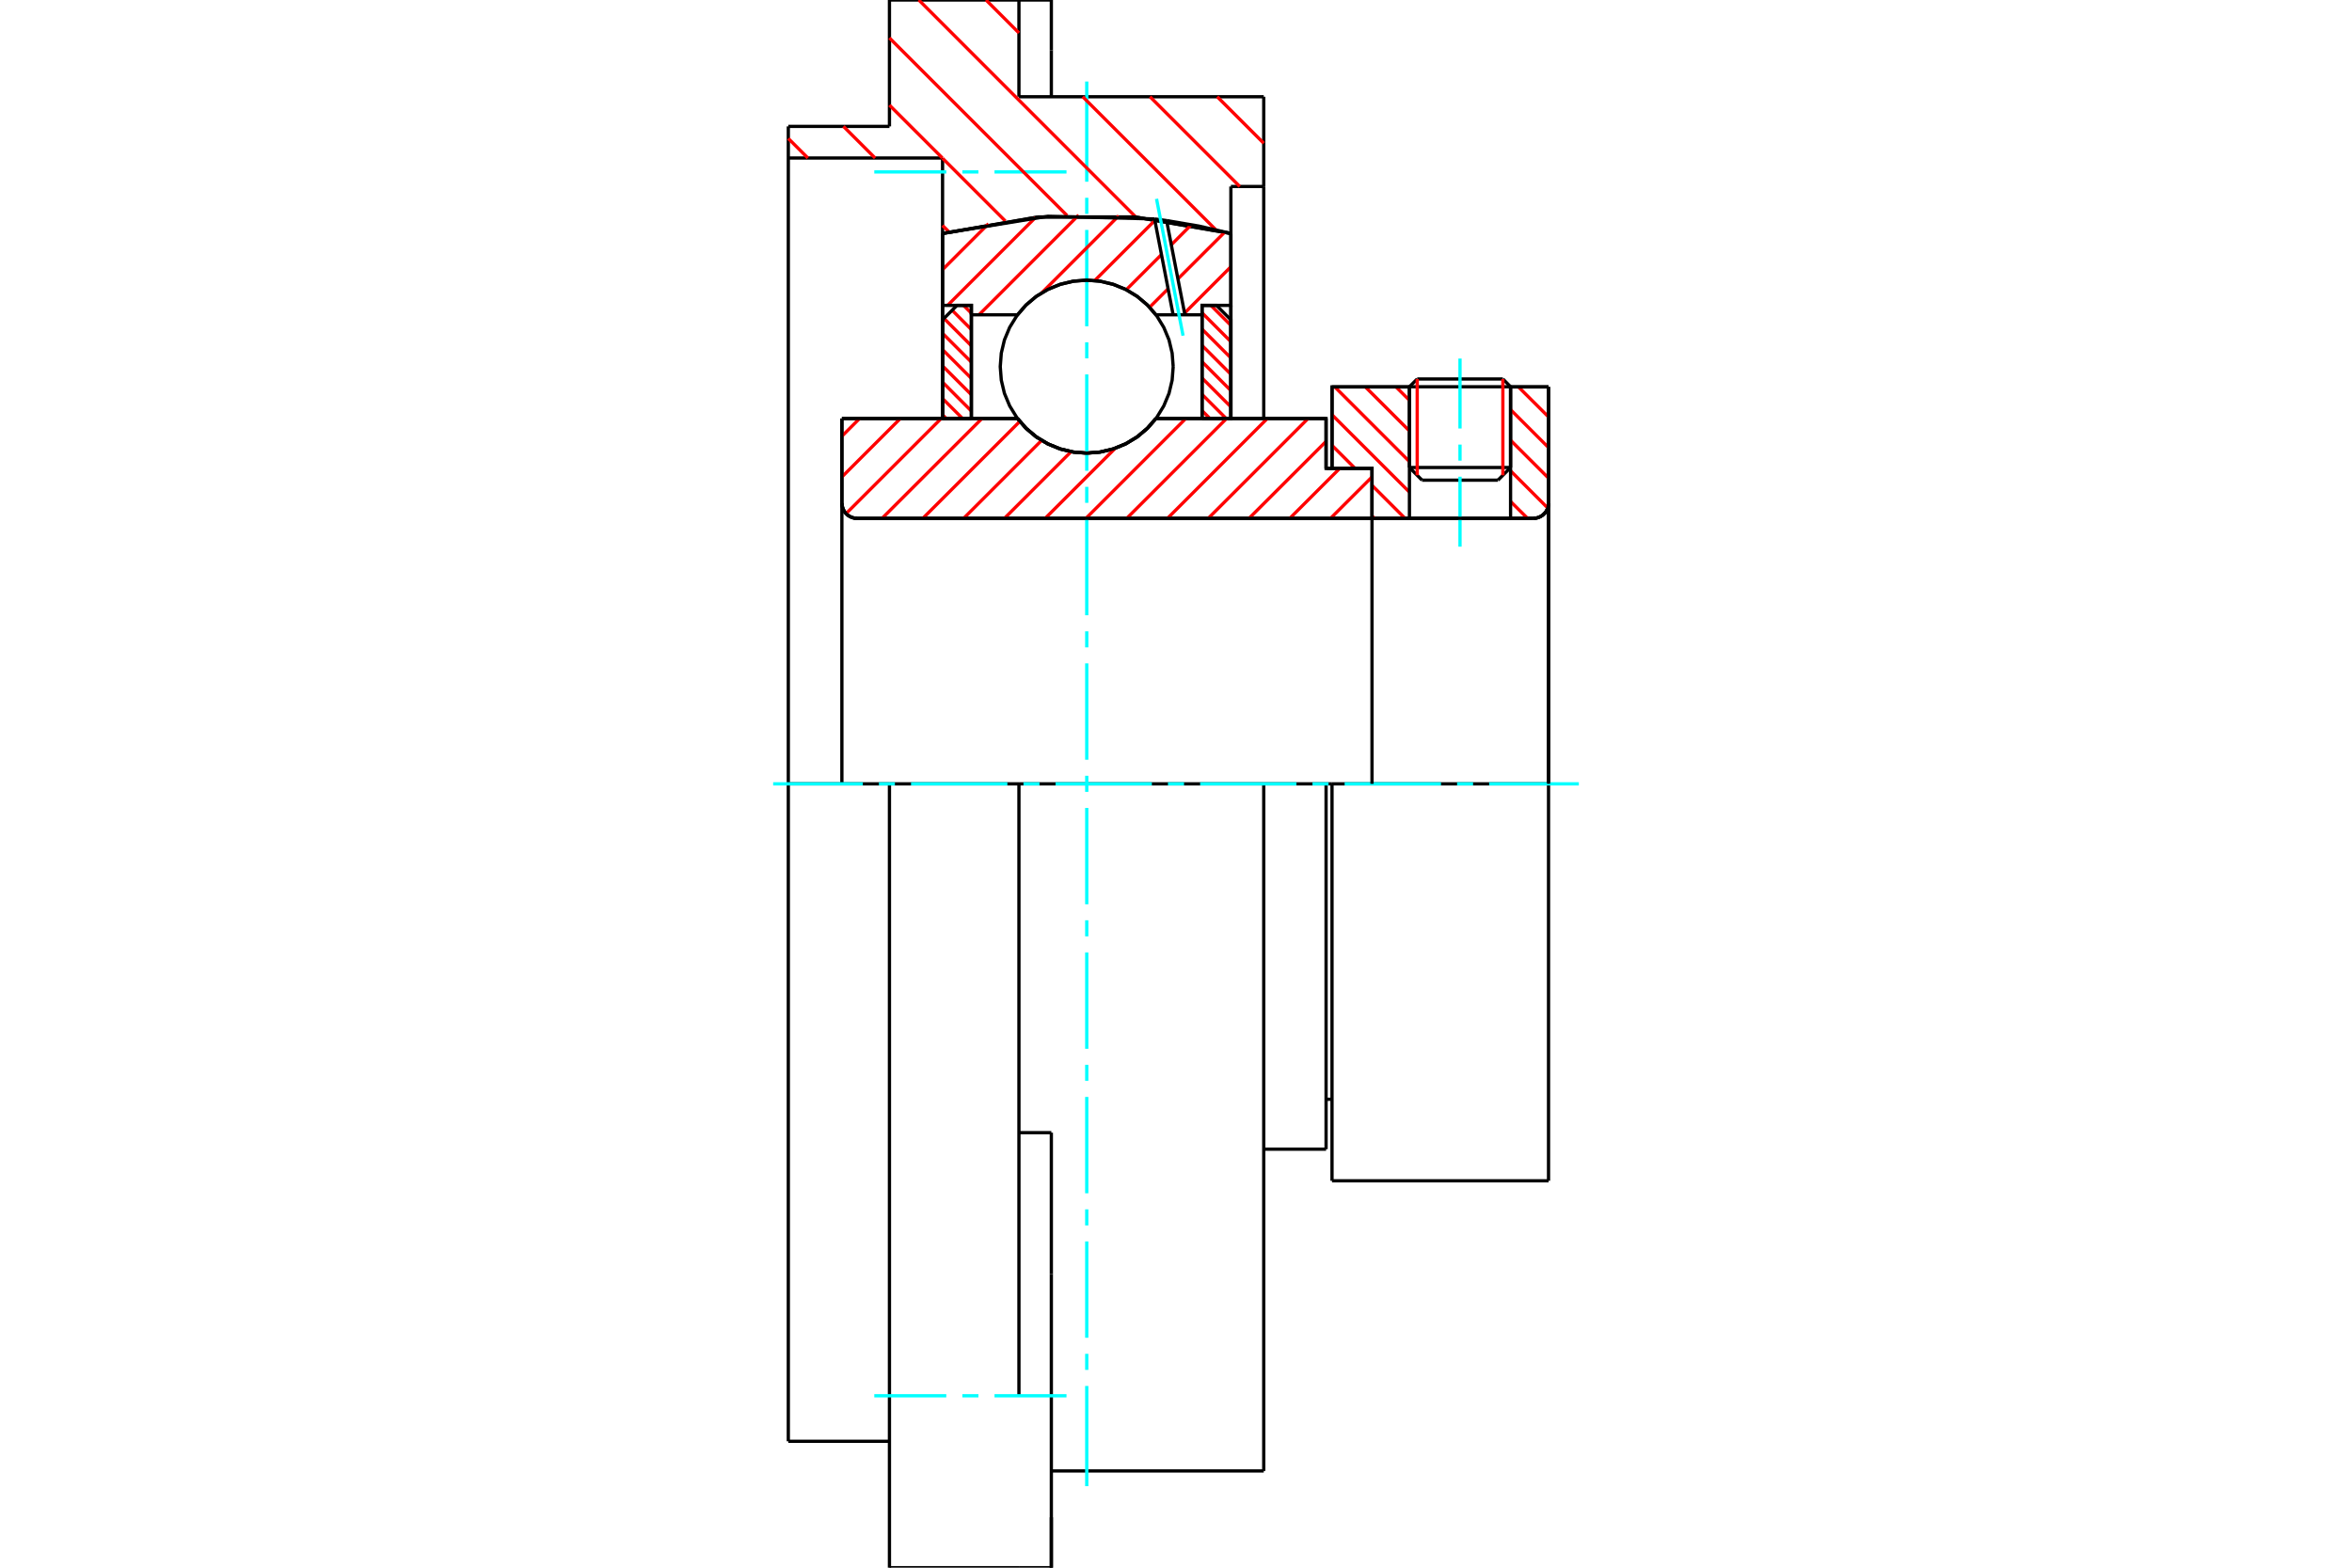 <?xml version="1.0" standalone="no"?>
<!DOCTYPE svg PUBLIC "-//W3C//DTD SVG 1.1//EN"
	"http://www.w3.org/Graphics/SVG/1.1/DTD/svg11.dtd">
<svg xmlns="http://www.w3.org/2000/svg" height="100%" width="100%" viewBox="0 0 36000 24000">
	<rect x="-1800" y="-1200" width="39600" height="26400" style="fill:#FFF"/>
	<g style="fill:none; fill-rule:evenodd" transform="matrix(1 0 0 1 0 0)">
		<g style="fill:none; stroke:#000; stroke-width:50; shape-rendering:geometricPrecision">
			<line x1="20388" y1="12000" x2="20297" y2="12000"/>
			<line x1="20297" y1="7171" x2="20388" y2="7171"/>
			<line x1="20297" y1="17593" x2="20297" y2="12000"/>
			<line x1="20297" y1="6407" x2="20297" y2="7171"/>
			<line x1="20297" y1="12000" x2="19343" y2="12000"/>
			<line x1="12886" y1="6407" x2="15574" y2="6407"/>
			<line x1="17693" y1="6407" x2="20297" y2="6407"/>
			<polyline points="15574,6407 15709,6561 15866,6692 16041,6797 16231,6874 16430,6921 16634,6937 16837,6921 17036,6874 17226,6797 17401,6692 17558,6561 17693,6407"/>
			<polyline points="12886,7703 12889,7740 12898,7775 12912,7809 12931,7840 12954,7867 12982,7891 13013,7910 13047,7924 13082,7933 13119,7935"/>
			<line x1="12886" y1="7703" x2="12886" y2="12000"/>
			<line x1="12886" y1="7703" x2="12886" y2="6407"/>
			<line x1="23121" y1="7157" x2="23121" y2="5923"/>
			<line x1="22928" y1="7351" x2="23121" y2="7157"/>
			<line x1="21573" y1="7157" x2="21766" y2="7351"/>
			<line x1="21573" y1="5923" x2="21573" y2="7157"/>
			<line x1="21573" y1="5923" x2="20388" y2="5923"/>
			<line x1="20388" y1="7171" x2="20388" y2="5923"/>
			<line x1="23470" y1="7935" x2="13119" y2="7935"/>
			<polyline points="23470,7935 23506,7933 23541,7924 23575,7910 23606,7891 23634,7867 23658,7840 23677,7809 23691,7775 23699,7740 23702,7703"/>
			<line x1="23702" y1="5923" x2="23702" y2="7703"/>
			<line x1="23702" y1="5923" x2="23121" y2="5923"/>
			<polyline points="23702,18077 23702,12000 20388,12000"/>
			<line x1="20388" y1="18077" x2="20388" y2="12000"/>
			<line x1="23702" y1="7703" x2="23702" y2="12000"/>
			<line x1="21573" y1="7157" x2="23121" y2="7157"/>
			<line x1="23121" y1="5921" x2="21573" y2="5921"/>
			<line x1="21692" y1="5802" x2="23003" y2="5802"/>
			<line x1="22928" y1="7351" x2="21766" y2="7351"/>
			<line x1="20297" y1="16829" x2="20388" y2="16829"/>
			<line x1="19343" y1="17593" x2="20297" y2="17593"/>
			<polyline points="12886,7703 12889,7740 12898,7775 12912,7809 12931,7840 12954,7867 12982,7891 13013,7910 13047,7924 13082,7933 13119,7935"/>
			<line x1="20388" y1="18077" x2="23702" y2="18077"/>
			<polyline points="23470,7935 23506,7933 23541,7924 23575,7910 23606,7891 23634,7867 23658,7840 23677,7809 23691,7775 23699,7740 23702,7703"/>
			<line x1="21573" y1="5921" x2="21573" y2="5923"/>
			<line x1="23121" y1="5923" x2="23121" y2="5921"/>
			<line x1="21692" y1="5802" x2="21573" y2="5921"/>
			<line x1="23121" y1="5921" x2="23003" y2="5802"/>
			<line x1="13614" y1="12000" x2="12066" y2="12000"/>
			<line x1="15596" y1="12000" x2="13614" y2="12000"/>
			<line x1="19343" y1="12000" x2="15596" y2="12000"/>
			<line x1="14427" y1="2419" x2="12066" y2="2419"/>
			<line x1="14427" y1="3574" x2="14427" y2="2419"/>
			<polyline points="18840,3574 17376,3322 15891,3322 14427,3574"/>
			<line x1="18840" y1="2855" x2="18840" y2="3574"/>
			<line x1="19343" y1="2855" x2="18840" y2="2855"/>
			<line x1="19343" y1="1481" x2="19343" y2="2855"/>
			<line x1="15596" y1="1481" x2="19343" y2="1481"/>
			<line x1="15596" y1="0" x2="15596" y2="1481"/>
			<line x1="13614" y1="0" x2="15596" y2="0"/>
			<line x1="13614" y1="1935" x2="13614" y2="0"/>
			<line x1="12066" y1="1935" x2="13614" y2="1935"/>
			<line x1="12066" y1="2419" x2="12066" y2="1935"/>
			<line x1="14427" y1="6407" x2="14427" y2="3574"/>
			<line x1="18840" y1="3574" x2="18840" y2="6407"/>
			<line x1="12066" y1="22065" x2="12066" y2="12000"/>
			<line x1="19343" y1="2855" x2="19343" y2="6407"/>
			<line x1="19343" y1="12000" x2="19343" y2="22519"/>
			<line x1="12066" y1="12000" x2="12066" y2="2419"/>
			<line x1="16092" y1="17340" x2="15596" y2="17340"/>
			<line x1="16092" y1="19506" x2="16092" y2="17340"/>
			<line x1="15596" y1="21368" x2="15596" y2="12000"/>
			<line x1="16092" y1="24000" x2="16092" y2="19506"/>
			<line x1="16092" y1="771" x2="16092" y2="0"/>
			<line x1="16092" y1="1481" x2="16092" y2="771"/>
			<line x1="16092" y1="24000" x2="16092" y2="23229"/>
			<polyline points="13614,24000 13614,21368 13614,12000"/>
			<line x1="13614" y1="24000" x2="15596" y2="24000"/>
			<line x1="12066" y1="22065" x2="13614" y2="22065"/>
			<line x1="16092" y1="22519" x2="19343" y2="22519"/>
			<line x1="16092" y1="0" x2="15596" y2="0"/>
			<line x1="15596" y1="24000" x2="16092" y2="24000"/>
		</g>
		<g style="fill:none; stroke:#0FF; stroke-width:50; shape-rendering:geometricPrecision">
			<line x1="22347" y1="8369" x2="22347" y2="7298"/>
			<line x1="22347" y1="7052" x2="22347" y2="6806"/>
			<line x1="22347" y1="6560" x2="22347" y2="5489"/>
			<line x1="16634" y1="22752" x2="16634" y2="21218"/>
			<line x1="16634" y1="20972" x2="16634" y2="20726"/>
			<line x1="16634" y1="20480" x2="16634" y2="19005"/>
			<line x1="16634" y1="18760" x2="16634" y2="18514"/>
			<line x1="16634" y1="18268" x2="16634" y2="16793"/>
			<line x1="16634" y1="16547" x2="16634" y2="16302"/>
			<line x1="16634" y1="16056" x2="16634" y2="14581"/>
			<line x1="16634" y1="14335" x2="16634" y2="14089"/>
			<line x1="16634" y1="13844" x2="16634" y2="12369"/>
			<line x1="16634" y1="12123" x2="16634" y2="11877"/>
			<line x1="16634" y1="11631" x2="16634" y2="10156"/>
			<line x1="16634" y1="9911" x2="16634" y2="9665"/>
			<line x1="16634" y1="9419" x2="16634" y2="7944"/>
			<line x1="16634" y1="7698" x2="16634" y2="7453"/>
			<line x1="16634" y1="7207" x2="16634" y2="5732"/>
			<line x1="16634" y1="5486" x2="16634" y2="5240"/>
			<line x1="16634" y1="4995" x2="16634" y2="3520"/>
			<line x1="16634" y1="3274" x2="16634" y2="3028"/>
			<line x1="16634" y1="2782" x2="16634" y2="1248"/>
			<line x1="11834" y1="12000" x2="13207" y2="12000"/>
			<line x1="13453" y1="12000" x2="13698" y2="12000"/>
			<line x1="13944" y1="12000" x2="15419" y2="12000"/>
			<line x1="15665" y1="12000" x2="15911" y2="12000"/>
			<line x1="16156" y1="12000" x2="17631" y2="12000"/>
			<line x1="17877" y1="12000" x2="18123" y2="12000"/>
			<line x1="18369" y1="12000" x2="19844" y2="12000"/>
			<line x1="20089" y1="12000" x2="20335" y2="12000"/>
			<line x1="20581" y1="12000" x2="22056" y2="12000"/>
			<line x1="22302" y1="12000" x2="22547" y2="12000"/>
			<line x1="22793" y1="12000" x2="24166" y2="12000"/>
			<line x1="13382" y1="2632" x2="14484" y2="2632"/>
			<line x1="14730" y1="2632" x2="14976" y2="2632"/>
			<line x1="15222" y1="2632" x2="16324" y2="2632"/>
			<line x1="13382" y1="21368" x2="14484" y2="21368"/>
			<line x1="14730" y1="21368" x2="14976" y2="21368"/>
			<line x1="15222" y1="21368" x2="16324" y2="21368"/>
		</g>
		<g style="fill:none; stroke:#F00; stroke-width:50; shape-rendering:geometricPrecision">
			<line x1="18631" y1="1481" x2="19343" y2="2193"/>
			<line x1="17602" y1="1481" x2="18976" y2="2855"/>
			<line x1="15092" y1="0" x2="15596" y2="504"/>
			<line x1="16572" y1="1481" x2="18615" y2="3523"/>
			<line x1="14063" y1="0" x2="17389" y2="3327"/>
			<line x1="13614" y1="581" x2="16333" y2="3300"/>
			<line x1="13614" y1="1610" x2="14424" y2="2419"/>
			<line x1="14427" y1="2423" x2="15388" y2="3384"/>
			<line x1="12910" y1="1935" x2="13394" y2="2419"/>
			<line x1="14427" y1="3452" x2="14525" y2="3550"/>
			<line x1="12066" y1="2120" x2="12365" y2="2419"/>
		</g>
		<g style="fill:none; stroke:#000; stroke-width:50; shape-rendering:geometricPrecision">
			<polyline points="18840,3574 17376,3322 15891,3322 14427,3574"/>
		</g>
		<g style="fill:none; stroke:#F00; stroke-width:50; shape-rendering:geometricPrecision">
			<line x1="23003" y1="5802" x2="23003" y2="7276"/>
			<line x1="21692" y1="7276" x2="21692" y2="5802"/>
			<line x1="14427" y1="6351" x2="14484" y2="6407"/>
			<line x1="14427" y1="6101" x2="14733" y2="6407"/>
			<line x1="14427" y1="5851" x2="14868" y2="6293"/>
			<line x1="14427" y1="5602" x2="14868" y2="6043"/>
			<line x1="14427" y1="5352" x2="14868" y2="5793"/>
			<line x1="14427" y1="5103" x2="14868" y2="5544"/>
			<line x1="14448" y1="4874" x2="14868" y2="5294"/>
			<line x1="14573" y1="4749" x2="14868" y2="5045"/>
			<line x1="14748" y1="4675" x2="14868" y2="4795"/>
		</g>
		<g style="fill:none; stroke:#000; stroke-width:50; shape-rendering:geometricPrecision">
			<polyline points="14868,6407 14868,4675 14648,4675 14427,4896 14427,6407 14868,6407"/>
		</g>
		<g style="fill:none; stroke:#F00; stroke-width:50; shape-rendering:geometricPrecision">
			<line x1="18534" y1="4675" x2="18840" y2="4981"/>
			<line x1="18399" y1="4789" x2="18840" y2="5231"/>
			<line x1="18399" y1="5039" x2="18840" y2="5480"/>
			<line x1="18399" y1="5289" x2="18840" y2="5730"/>
			<line x1="18399" y1="5538" x2="18840" y2="5980"/>
			<line x1="18399" y1="5788" x2="18840" y2="6229"/>
			<line x1="18399" y1="6038" x2="18768" y2="6407"/>
			<line x1="18399" y1="6287" x2="18519" y2="6407"/>
		</g>
		<g style="fill:none; stroke:#000; stroke-width:50; shape-rendering:geometricPrecision">
			<polyline points="18399,6407 18399,4675 18619,4675 18840,4896 18840,6407 18399,6407"/>
			<polyline points="17957,5613 17941,5406 17893,5204 17813,5012 17705,4835 17570,4677 17412,4542 17235,4433 17043,4354 16841,4305 16634,4289 16426,4305 16224,4354 16033,4433 15855,4542 15697,4677 15563,4835 15454,5012 15374,5204 15326,5406 15310,5613 15326,5820 15374,6022 15454,6214 15563,6391 15697,6549 15855,6684 16033,6792 16224,6872 16426,6920 16634,6937 16841,6920 17043,6872 17235,6792 17412,6684 17570,6549 17705,6391 17813,6214 17893,6022 17941,5820 17957,5613"/>
		</g>
		<g style="fill:none; stroke:#F00; stroke-width:50; shape-rendering:geometricPrecision">
			<line x1="23241" y1="5923" x2="23702" y2="6383"/>
			<line x1="23121" y1="6271" x2="23702" y2="6852"/>
			<line x1="23121" y1="6740" x2="23702" y2="7320"/>
			<line x1="23121" y1="7208" x2="23690" y2="7777"/>
			<line x1="21367" y1="5923" x2="21573" y2="6128"/>
			<line x1="23121" y1="7677" x2="23380" y2="7935"/>
			<line x1="20898" y1="5923" x2="21573" y2="6597"/>
			<line x1="20430" y1="5923" x2="21573" y2="7066"/>
			<line x1="20388" y1="6350" x2="21573" y2="7534"/>
			<line x1="20388" y1="6818" x2="20741" y2="7171"/>
			<line x1="21000" y1="7430" x2="21505" y2="7935"/>
			<line x1="21000" y1="7899" x2="21037" y2="7935"/>
		</g>
		<g style="fill:none; stroke:#000; stroke-width:50; shape-rendering:geometricPrecision">
			<line x1="23702" y1="12000" x2="23702" y2="5923"/>
			<polyline points="23470,7935 23506,7933 23541,7924 23575,7910 23606,7891 23634,7867 23658,7840 23677,7809 23691,7775 23699,7740 23702,7703"/>
			<polyline points="23470,7935 23121,7935 23121,5923"/>
			<polyline points="23121,7935 21573,7935 21573,5923"/>
			<polyline points="21573,7935 21000,7935 21000,12000"/>
			<polyline points="21000,7935 21000,7171 20388,7171 20388,5923 21573,5923"/>
			<line x1="23121" y1="5923" x2="23702" y2="5923"/>
		</g>
		<g style="fill:none; stroke:#F00; stroke-width:50; shape-rendering:geometricPrecision">
			<line x1="18840" y1="4084" x2="18131" y2="4793"/>
			<line x1="18747" y1="3553" x2="18029" y2="4270"/>
			<line x1="17879" y1="4421" x2="17596" y2="4704"/>
			<line x1="18235" y1="3440" x2="17928" y2="3748"/>
			<line x1="17777" y1="3898" x2="17239" y2="4436"/>
			<line x1="17676" y1="3375" x2="16756" y2="4295"/>
			<line x1="17123" y1="3304" x2="15944" y2="4484"/>
			<line x1="16510" y1="3293" x2="14985" y2="4819"/>
			<line x1="15850" y1="3329" x2="14504" y2="4675"/>
			<line x1="15130" y1="3425" x2="14427" y2="4128"/>
		</g>
		<g style="fill:none; stroke:#000; stroke-width:50; shape-rendering:geometricPrecision">
			<polyline points="14427,6407 14427,4675 14427,3574"/>
			<polyline points="17672,3352 16039,3311 14427,3574"/>
			<polyline points="17856,3377 17764,3364 17672,3352"/>
			<polyline points="18840,3574 18351,3461 17856,3377"/>
			<polyline points="18840,3574 18840,4675 18399,4675 18399,4819 18399,6407"/>
			<polyline points="18399,4819 18136,4819 17956,4819 17693,4819 17558,4665 17401,4534 17226,4429 17036,4352 16837,4305 16634,4289 16430,4305 16231,4352 16041,4429 15866,4534 15709,4665 15574,4819 14868,4819 14868,6407"/>
			<polyline points="14868,4819 14868,4675 14427,4675"/>
			<line x1="18840" y1="4675" x2="18840" y2="6407"/>
		</g>
		<g style="fill:none; stroke:#0FF; stroke-width:50; shape-rendering:geometricPrecision">
			<line x1="18108" y1="5139" x2="17702" y2="3044"/>
		</g>
		<g style="fill:none; stroke:#000; stroke-width:50; shape-rendering:geometricPrecision">
			<line x1="17956" y1="4819" x2="17672" y2="3352"/>
			<line x1="18136" y1="4819" x2="17856" y2="3377"/>
		</g>
		<g style="fill:none; stroke:#F00; stroke-width:50; shape-rendering:geometricPrecision">
			<line x1="21000" y1="7926" x2="20990" y2="7935"/>
			<line x1="21000" y1="7302" x2="20366" y2="7935"/>
			<line x1="20506" y1="7171" x2="19742" y2="7935"/>
			<line x1="20297" y1="6757" x2="19118" y2="7935"/>
			<line x1="20022" y1="6407" x2="18494" y2="7935"/>
			<line x1="19398" y1="6407" x2="17870" y2="7935"/>
			<line x1="18774" y1="6407" x2="17246" y2="7935"/>
			<line x1="18150" y1="6407" x2="16622" y2="7935"/>
			<line x1="17071" y1="6862" x2="15998" y2="7935"/>
			<line x1="16394" y1="6915" x2="15374" y2="7935"/>
			<line x1="15943" y1="6742" x2="14750" y2="7935"/>
			<line x1="15610" y1="6451" x2="14125" y2="7935"/>
			<line x1="15030" y1="6407" x2="13501" y2="7935"/>
			<line x1="14406" y1="6407" x2="12950" y2="7863"/>
			<line x1="13781" y1="6407" x2="12886" y2="7302"/>
			<line x1="13157" y1="6407" x2="12886" y2="6678"/>
		</g>
		<g style="fill:none; stroke:#000; stroke-width:50; shape-rendering:geometricPrecision">
			<polyline points="12886,6407 12886,7703 12889,7740 12898,7775 12912,7809 12931,7840 12954,7867 12982,7891 13013,7910 13047,7924 13082,7933 13119,7935 21000,7935 21000,7171 20297,7171 20297,6407 17693,6407"/>
			<polyline points="15574,6407 15709,6561 15866,6692 16041,6797 16231,6874 16430,6921 16634,6937 16837,6921 17036,6874 17226,6797 17401,6692 17558,6561 17693,6407"/>
			<polyline points="15574,6407 13328,6407 12886,6407"/>
		</g>
	</g>
</svg>
